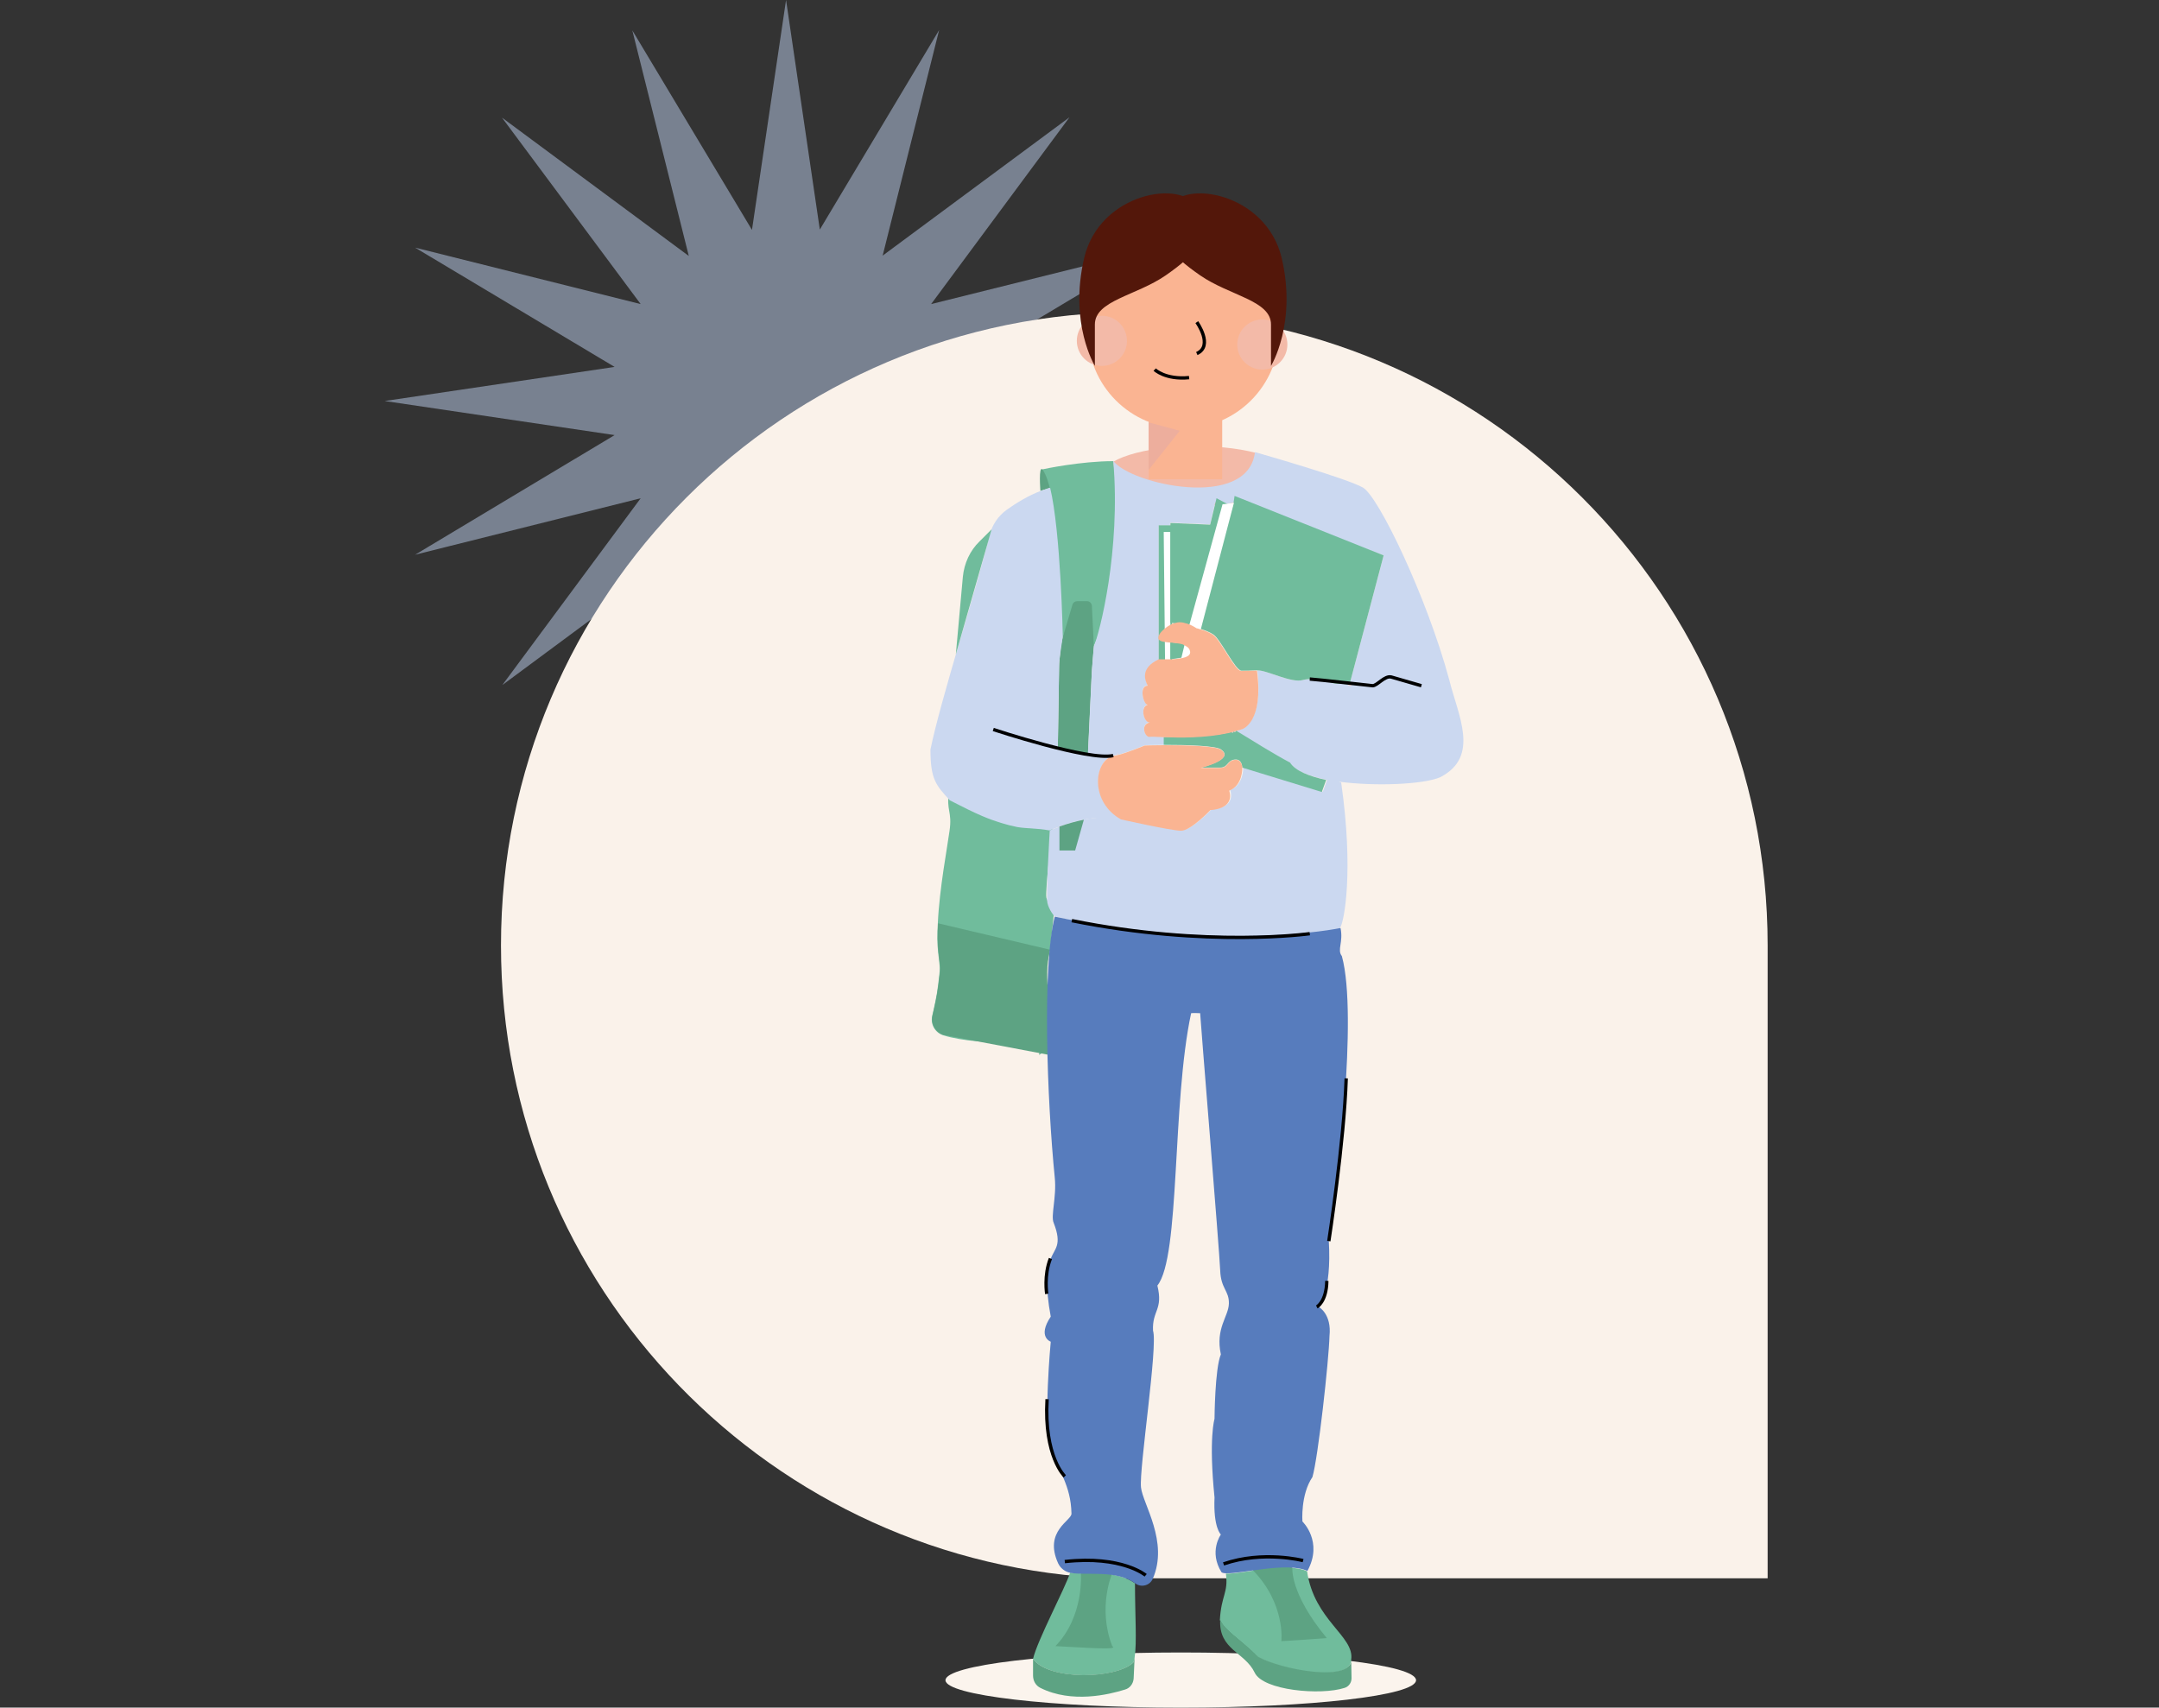 <?xml version="1.0" encoding="UTF-8"?>
<svg xmlns="http://www.w3.org/2000/svg" xmlns:xlink="http://www.w3.org/1999/xlink" version="1.1" id="Layer_1" x="0px" y="0px" viewBox="0 0 646 511" style="enable-background:new 0 0 646 511;" xml:space="preserve">
<rect x="0" y="0" width="646" height="511" fill="#333333" stroke="none"/>
<style type="text/css">
	.st0{opacity:0.5;fill:#BED1EE;enable-background:new    ;}
	.st1{fill:#FAF2EA;}
	.st2{fill:#FBF4ED;}
	.st3{fill:#70BC9C;}
	.st4{fill:#5DA383;}
	.st5{fill:#F3BAA8;}
	.st6{fill:#432529;}
	.st7{fill:#FAB492;}
	.st8{fill:none;stroke:#000000;stroke-miterlimit:10;}
	.st9{fill:#EDAE9D;}
	.st10{fill:#53170A;}
	.st11{opacity:0.45;fill:#3BE29E;}
	.st12{fill:none;stroke:#F4D7D3;stroke-miterlimit:10;}
	.st13{fill:#CBD8F0;}
	.st14{fill:#FFFFFF;}
	.st15{fill:#577CBD;}
</style>
<path id="Path_10853" class="st0" d="M235.2,0l-10.2,68.8L189.2,9.1l16.9,67.5l-55.9-41.4L191.7,91l-67.5-16.9l59.7,35.7l-68.8,10.2  l68.8,10.2L124.2,166l67.5-16.9L150.3,205l55.9-41.4L189.2,231l35.7-59.7l10.2,68.8l10.2-68.8l35.7,59.7l-16.9-67.5L320,205  l-41.4-55.9l67.5,16.9l-59.7-35.7l68.8-10.2l-68.8-10.2l59.7-35.7L278.6,91l41.4-55.9l-55.9,41.4l16.9-67.5l-35.7,59.7L235.2,0z"></path>
<path id="Path_8752" class="st1" d="M149.9,282.9c0-104.7,84.8-189.5,189.5-189.5s189.5,84.8,189.5,189.5c0,0.5,0,0.9,0,1.4h0v188  H344.4c-1.7,0-3.3,0.1-5,0.1c-1.7,0-3.3-0.1-5-0.1h-1.9v0C231,468.6,149.9,385.3,149.9,282.9"></path>
<path id="Path_10717_00000182503079132679108660000008115080223043890068_" class="st2" d="M353.3,494.5c38.9,0,70.4,3.7,70.4,8.3  s-31.5,8.2-70.4,8.2s-70.4-3.7-70.4-8.2S314.4,494.5,353.3,494.5"></path>
<path class="st3" d="M404.3,496.6c0,7.3-21.4,3.1-27.9-0.7c-6.5-6.3-9.7-7.7-11.4-11.1c0.4-7.4,2.6-8.2,1.8-13.9  c4.7,0.2,18.2-3.6,24.3-0.7C393.2,484.9,405.3,489.6,404.3,496.6z"></path>
<path class="st4" d="M404.4,502.2c0,1.3-0.8,2.5-2.1,2.9c-7.1,2.3-24.4,0.8-26.9-4.6c-2.9-6.1-10.8-6.8-10.3-15.8  c1.6,3.4,4.8,4.8,11.4,11.1c6.5,3.7,27.9,7.9,27.9,0.7C404.3,496.6,404.3,498.1,404.4,502.2z"></path>
<path class="st4" d="M375,470c9.7,10.1,8.4,21.1,8.4,21.1s1.3,0,13.6-0.9c-11.2-13.5-10.3-21.1-10.3-21.1S365.3,459.8,375,470z"></path>
<path class="st3" d="M339.5,495.9c-0.1,0.6-0.2,1.2-0.4,1.6c-4.9,4.9-25.2,5.6-30-1.1c1.3-5.6,9.6-21.1,11.1-25.8  c5,0.8,13.6-1,19.4,3.2C339.6,483.1,340.2,491.6,339.5,495.9z"></path>
<path class="st4" d="M323.4,470.8c0,0,1.1,12.8-7.6,21.8c8.5,0.4,19.3,1.3,17,0c-4.5-11.6,0-21.8,0-21.8"></path>
<path class="st3" d="M315.4,272.9l-1.2,11.4c-2.3,8.9-2,17.8-2.8,26.9l-0.5,4.5l6.1-4c0,0-23.5,1.7-34.8-1.9  c-2.4-0.8-3.8-3.2-3.3-5.7c0.6-2.6,1.4-6,1.8-9.4c0.7-5.8,0.6-4.1,0-9.7c-0.3-2.6-0.3-5.5-0.1-8.6c0.5-10.7,2.9-23.1,3.5-27.7  c0.9-5.9-1.1-6.3-0.1-11.7c3.5,2,6.7,3.6,9.7,4.9c4.7,2.1,7.9,3,10.5,3.4c6,1.3,10.9,1,10.9,1s-2.5,20.4-2,22.4  C313.9,271,315.4,272.9,315.4,272.9z"></path>
<path class="st4" d="M282.3,309.7c-2.4-0.8-3.8-3.2-3.3-5.7c0.6-2.6,1.4-6,1.8-9.4c0.7-5.8,0.6-4.1,0-9.7c-0.3-2.6-0.3-5.5-0.1-8.6  l33.5,7.9c-2.3,8.9,0.8,17.9,0,26.9l-0.7,4.5"></path>
<ellipse class="st5" cx="357.9" cy="142.4" rx="28.2" ry="8.9"></ellipse>
<path class="st6" d="M358.8,74.8"></path>
<rect x="343.7" y="112.8" class="st7" width="22" height="30.6"></rect>
<g>
	<circle class="st7" cx="354.1" cy="99.6" r="28.6"></circle>
	<path class="st8" d="M358.1,96.4c0,0,5.1,7.1,0,9.4"></path>
	<path class="st8" d="M345.5,110.6c0,0,3.2,3.1,10.3,2.4"></path>
</g>
<polygon class="st9" points="343.7,140.6 343.7,126.4 353,128.9 343.7,140.6 "></polygon>
<circle class="st5" cx="377.7" cy="103.1" r="7.5"></circle>
<circle class="st5" cx="329.7" cy="102" r="7.5"></circle>
<path id="Path_9348_00000068678764560160033790000001889686295887909285_" class="st10" d="M349.6,62.2c-4.4,8.7,0.7,14.1,9.5,20.2  c8.8,6.1,21.2,7.5,21.2,14.7v12.4c0,0,7.8-12.7,3.2-32.3C378.8,57.6,353.9,53.5,349.6,62.2z"></path>
<path id="Path_9348_00000135672124798280127900000013835734307004144056_" class="st10" d="M358.3,62.2c4.4,8.7-0.7,14.1-9.5,20.2  c-8.8,6.1-21.2,7.5-21.2,14.7v12.4c0,0-7.8-12.7-3.2-32.3C329,57.6,353.9,53.5,358.3,62.2z"></path>
<path class="st11" d="M320.6,123.2c0,0.2,0,0.4,0,0.4S320.6,123.5,320.6,123.2z"></path>
<path class="st12" d="M317.1,247.3C317.1,247.4,317.1,247.4,317.1,247.3L317.1,247.3L317.1,247.3z"></path>
<path class="st4" d="M327.6,177.7v12.4l-0.3,3.6l-0.1,1l-0.5,6.3l-1.2,25.7c-0.2,0-0.4,0-0.7-0.1c0,0,0,0,0,0l-8.3-1.8l0.4-26.2  l0.5-5l0-0.1l0.6-3l2.7-13.9L327.6,177.7z"></path>
<path class="st12" d="M314.1,146C314.1,146,314.1,146,314.1,146"></path>
<path class="st3" d="M311.6,140.4L311.6,140.4C311.6,140.4,311.5,140.4,311.6,140.4z"></path>
<path class="st3" d="M327.3,193.4L327.3,193.4L327.3,193.4l-0.6-12.2c-0.1-0.7-0.7-1.3-1.4-1.3h-3c-0.6,0-1.2,0.4-1.4,1l-2.9,9.8  l-0.4,0.9l-0.3,3.1l0.2-5.4c0,0-0.4-29.8-3.6-43.2v0c0-0.1,0-0.2-0.1-0.2h0l0,0v0c-0.6-2.6-1.3-4.5-2.1-5.4h0c0,0,0,0,0,0  c0,0,0,0,0,0c0.8-0.2,11.8-2.5,21.4-2.5c0.3,2.3,0.6,4.5,0.7,6.7C336.1,171.4,329,189.5,327.3,193.4z"></path>
<path class="st12" d="M311.4,140.7C311.4,140.7,311.4,140.7,311.4,140.7"></path>
<path class="st4" d="M314.1,146l-2.8,0.9c0,0-0.6-7.7,0.6-6.4S314.1,146,314.1,146L314.1,146L314.1,146z"></path>
<path class="st13" d="M335.5,245.1c-7.1-1.1-13,0.2-18.3,2.2c0,0,0,0,0,0l-0.1,0v0c-1,0.4-2.1,0.8-3.1,1.2c-3.9-0.7-6.4-0.5-9.6-1  c-3-0.6-6.5-1.6-10.5-3.3c-2.6-1.1-5.8-2.7-9.7-4.7c-4.1-4.5-5.8-6.2-5.8-15.2c3.1-15.1,13.6-47.4,17.6-63.9c0.8-3.2,2.6-6,5.3-7.9  c2.8-2,6.4-4.2,10.1-5.6c0.9-0.3,1.7-0.6,2.6-0.9v0c0.1,0,0.2,0,0.2-0.1c3.2,13.2,3.8,44.5,3.8,44.5l-0.9,6.2c-0.1,1-0.2,2-0.2,3.1  l-0.4,24.2c2.7,0.9,5.6,1.5,8.3,1.8c0,0,0,0,0,0l0.7,0.1v-0.1c3.1,0.3,5.8,0.4,7.6,0.3C327.3,227.9,326.2,240,335.5,245.1z"></path>
<path class="st13" d="M433.6,203.3c-6.7-24.7-21.1-54.7-25.8-57.4c-4.7-2.7-29.8-9.9-32.3-10.6c-2.1,17.5-37.3,9.6-42.4,2.6  c2.3,26.8-4.1,51.6-5.8,55.5l-0.1,1l-0.5,6.2l-1.2,25.2c3.1,0.3,5.8,0.4,7.6,0.3c0.4-0.1,0.8-0.2,1.3-0.2c0,0,0,0,0,0  c2.9-0.7,8.2-2.9,8.2-2.9s2.4-0.1,5.7-0.1v-2.4c-2.3-0.1-3.9-0.2-4.3-0.1c-1.3,0.3-3-3.6,0-4.3c-1.7,0.1-3-4.6-0.6-5.3  c-1.3,0-2.7-5.7,0-5.7c-0.9-1.8-1.6-5.3,4-7.9h-0.7v-6.5c0-0.1,0-0.2,0-0.2v-33.2h3.4v-0.9l12,0.5l1.5-6.5l2.8,0.5l2.8-0.5l0.3-0.9  l44.5,16.7l-10.2,38.6c-0.5,0-0.9-0.1-1.4-0.1c-0.3,0-0.5,0-0.8-0.1c-0.2,0-0.3,0-0.5,0c-0.1,0-0.2,0-0.4,0c-0.1,0-0.2,0-0.2,0  c-0.1,0-0.2,0-0.3,0c-0.4,0-0.8-0.1-1.1-0.1c0,0-5.8-2-9.3-1c-3.4,1-10.8-3-13.6-2.9c1.9,15.6-4.7,17.6-4.7,17.6  c-0.6,0.2-1.2,0.4-1.8,0.5c4.4,2.7,11.8,7.3,16.2,9.6c1.5,2.3,5.6,3.9,10.7,5l0,0c0.4,0.1,0.9,0.2,1.3,0.2c0.1,0,0.2,0,0.3,0.1  c0.7,0.1,1.5,0.2,2.2,0.3c11.4,1.5,25.6,0.8,30.5-1.3C443,226.4,436.2,214,433.6,203.3z"></path>
<path class="st12" d="M334.5,225.9c-0.1,0-0.1,0-0.2,0"></path>
<path class="st13" d="M401,277.6c-1.3,1.8-44.9,6.9-85.5-3.4c0,0-1.6-1.8-2.1-4c-0.5-1.9,0.7-21.7,0.7-21.7c1-0.4,2-0.8,3.1-1.2v7.2  h3.9l2.4-8.9l-6.1,1.6c5.3-1.9,11.2-3.3,18.3-2.2c0,0,15.1,3.4,18,3.4c2.9,0,8.8-6.2,8.8-6.2s7.3-0.1,5.6-5.8  c4.1-1.6,3.9-6.8,3.9-6.8l23.8,7.3l1.3-3.6l0,0l0.2-0.4c0,0,1.5,0,3.6,1.1c0.1,0.1,0.3,0.1,0.4,0.2  C405.1,260.7,402.2,275.8,401,277.6z"></path>
<rect x="346.7" y="157.2" class="st3" width="4" height="42.1"></rect>
<polygon class="st14" points="350.2,159.2 348.2,159.2 348.6,197.9 350.2,198.5 "></polygon>
<path class="st3" d="M350.2,192.2v5.1l4-0.6c0.7,0,1.3-0.6,1.3-1.3l0,0c0-1.7,0.2-2.5-1.5-2.8L350.2,192.2z"></path>
<polygon class="st3" points="367.6,151 359,176.2 359,176.2 356,186.7 355.9,186.8 354.2,192.7 354.2,192.7 354.1,192.8 353,196.8   353.9,192.7 353.9,192.6 355.3,186.8 355.4,186.5 362.1,157 364,149.1 "></polygon>
<path class="st3" d="M414,166.2l-10.2,38.6c-0.5,0-0.9-0.1-1.4-0.1c-0.3,0-0.5,0-0.8-0.1c-0.2,0-0.3,0-0.5,0c-0.1,0-0.2,0-0.4,0  c-0.1,0-0.2,0-0.2,0c-0.1,0-0.2,0-0.3,0c-0.4,0-0.8-0.1-1.1-0.1c0,0-5.8-2-9.3-1c-3.4,1-10.8-3-13.6-2.9c-2.7,0.1-2.9,0.1-4.7,0.1  c-1.8,0.1-6.3-9.4-8.4-10.8c-1.2-0.8-2.6-1.3-3.6-1.6c-0.8-0.2-1.4-0.4-1.4-0.4l11-37.4l0-0.1l0.3-2L414,166.2z"></path>
<line class="st12" x1="403.9" y1="204.8" x2="403.8" y2="205.2"></line>
<polygon class="st3" points="363.6,157.1 359,176.2 359,176.2 356.5,186.9 356.5,186.9 355.9,186.8 355.3,186.8 351.3,186.5   350.7,186.4 350.2,186.4 350.2,156.5 362.1,157 "></polygon>
<path class="st12" d="M333.8,139.4"></path>
<path class="st3" d="M396.8,233.4L396.8,233.4l-1.3,3.6l-23.8-7.3c0,0,0-2.7-2.3-2.4c-2.3,0.3-1.9,2.4-4.4,2.4c-2.6,0-5.7,0-5.7,0  s10.1-2.4,6.2-5.3c-1.1-1.3-10.9-1.5-17.3-1.5v-2.4c4.6,0.1,12.2,0.2,19.1-1.2c0.4-0.1,0.8-0.2,1.2-0.3c0.2-0.1,0.4-0.1,0.6-0.2h0  c0.2-0.1,0.5-0.1,0.7-0.2c4.4,2.7,11.8,7.3,16.2,9.6C387.5,230.6,391.6,232.3,396.8,233.4z"></path>
<path class="st12" d="M369.8,218.7c-0.9-0.5-1.6-1-2.2-1.3"></path>
<path class="st12" d="M369.1,218.9c-1.2-0.7-1.9-1.1-1.9-1.1"></path>
<polygon class="st14" points="356.5,199 356.3,199.8 353.3,197.6 353.3,197.6 355.9,186.9 355.9,186.9 365.8,150.9 369.2,150.5 "></polygon>
<line class="st12" x1="348.2" y1="223.7" x2="348.2" y2="223"></line>
<line class="st12" x1="348.2" y1="220.5" x2="348.2" y2="220.1"></line>
<path class="st8" d="M391.9,203.2c3.1,0.2,18.4,2,18.8,2c1.4,0,3.6-3.1,5.6-2.6c2,0.6,9,2.6,9,2.6"></path>
<path class="st7" d="M367.8,236.6c1.7,5.7-5.6,5.8-5.6,5.8s-5.9,6.2-8.8,6.2c-2.9,0-18-3.4-18-3.4c-9.3-5.2-8.2-17.3-2.4-19  c0.3,0,0.7-0.1,1.3-0.2c0,0,0,0,0,0c2.9-0.7,8.2-2.9,8.2-2.9s2.4-0.1,5.7-0.1c6.4,0,16.2,0.2,17.3,1.5c3.8,2.9-6.2,5.3-6.2,5.3  s3.1,0,5.7,0c2.6,0,2.1-2.1,4.4-2.4c2.3-0.3,2.3,2.4,2.3,2.4S371.9,235,367.8,236.6z"></path>
<path class="st7" d="M371.7,218.2c-0.6,0.2-1.2,0.4-1.8,0.5c-0.2,0.1-0.5,0.1-0.7,0.2h0c-0.2,0.1-0.4,0.1-0.6,0.2  c-0.4,0.1-0.8,0.2-1.2,0.3c-6.9,1.5-14.5,1.4-19.1,1.2c-2.3-0.1-3.9-0.2-4.3-0.1c-1.3,0.3-3-3.6,0-4.3c-1.7,0.1-3-4.6-0.6-5.3  c-1.3,0-2.7-5.7,0-5.7c-0.9-1.8-2.2-5.3,3.3-7.9c1,0,2.5,0,3.4,0c0,0,0,0,0,0c0,0,0,0,0,0c0.2,0,0.4,0,0.5,0  c3.3-0.2,5.7-0.7,5.5-2.3c-0.1-0.7-0.5-1.2-1-1.5c-0.3-0.2-0.7-0.4-1.1-0.6c-0.1,0-0.2-0.1-0.2-0.1c-0.3-0.1-0.5-0.1-0.9-0.2  c0,0,0,0,0,0c-0.7-0.1-1.5-0.2-2.3-0.3c-0.1,0-0.2,0-0.3,0c-0.1,0-0.2,0-0.2,0c-0.6-0.1-1.1-0.1-1.6-0.2c-0.9-0.1-1.6-0.4-1.8-0.8  c-0.1-0.1-0.1-0.2-0.1-0.4v-0.2c0.1-0.8,0.8-1.7,1.8-2.5c0.5-0.4,1-0.8,1.6-1.1c0.2-0.1,0.4-0.2,0.5-0.3c0.2-0.1,0.4-0.2,0.6-0.2  c0.6-0.2,1.3-0.4,1.8-0.4c0.8,0,1.6,0.2,2.2,0.4c0.2,0.1,0.4,0.1,0.6,0.2c0.2,0.1,0.4,0.1,0.5,0.2v0c1.1,0.5,1.8,1,1.8,1  s0.6,0.1,1.4,0.4c1,0.3,2.4,0.8,3.6,1.6c2.1,1.4,6.6,10.9,8.4,10.8c1.8-0.1,2,0,4.7-0.1C378.2,216.2,371.7,218.2,371.7,218.2z"></path>
<path class="st4" d="M324.3,245.3l-2.6,9.2h-4.7v-7.2l0.1,0c0,0,0,0,0,0C319.4,246.5,321.8,245.8,324.3,245.3z"></path>
<path class="st8" d="M297.2,218.3c0,0,28.7,9.5,35.9,7.8"></path>
<path class="st3" d="M286,195.8l2.1-23.2c0.4-4,2.1-7.8,5-10.6l3.6-3.6L286,195.8z"></path>
<path class="st15" d="M399.5,357.3c0,0-1.2,8.7-1.9,14.1c0.9,15.4-3,19.7-3,19.7s3.9,2.1,3.2,8.7c-0.2,7.4-3.4,36.4-5.1,42.2  c-3.6,5.3-3,13.3-3,13.3s6.3,6,1.5,14.8c-6.1-2.8-19.6,0.9-24.3,0.7c-0.6,0-1.1-0.1-1.4-0.3c-3.9-6.2-0.2-11.3-0.2-11.3  s-2.3-2-1.9-11.1c-1.8-17.8,0-23.5,0-23.5s0.1-15.1,1.9-19.3c-1.7-7.8,2.3-11.3,2.4-15.2c0.1-3.9-2.4-4.4-2.6-9.9  c-0.2-5.5-6-75.9-6-77c-2.1-0.1-2.7,0-2.7,0c-5.8,27-3.2,72.9-10.1,81.5c1.8,7.3-1.6,7.4-1.3,13.5c1.5,4.6-4.2,41.3-3.6,46.9  c0.5,4.9,8.4,16.3,3.5,27.4c-0.9,2-3.4,2.6-5.1,1.4l0,0c-5.8-4.2-14.3-2.4-19.4-3.2c0,0,0,0,0,0c-1.7-0.3-3.1-1.4-3.8-2.9  c-4.4-9.7,4.2-12.8,4-14.9c-0.2-8.6-3.9-12.5-6.2-19.9c-2.3-7.4,0-31.5,0-31.5s-4.1-1.4,0-7.5c-1.7-8.9-1.1-14.2,0-17.3  c1.1-3.1,3.5-4,0.9-10.7c-1-2.1,0.9-7.7,0.3-13.6c-2.3-23-3.8-63.4,0-78.1c44.3,9.5,78.4,4.9,85.5,3.4c0.9,4.3-1.1,6.5,0.4,8.4  C406.5,304.2,399.5,357.3,399.5,357.3z"></path>
<path class="st8" d="M318.6,467.3c17.1-1.9,24.2,4.1,24.2,4.1"></path>
<path class="st8" d="M366.1,468c11.9-4.1,23.8-1,23.8-1"></path>
<path class="st4" d="M339.5,495.9l-0.3,6.4c-0.1,1.5-1.1,2.9-2.6,3.3c-4.8,1.5-15.9,4.2-25.3-0.5c-1.4-0.7-2.2-2.1-2.2-3.7v-5  c4.7,6.6,25,6,30,1.1C339.3,497.1,339.4,496.5,339.5,495.9z"></path>
<path class="st8" d="M320.7,275.5c40.6,8.2,71.2,3.9,71.2,3.9"></path>
<path class="st8" d="M401.4,286"></path>
<path class="st8" d="M397.6,371.4c0,0,4.6-29.8,5.2-48.7"></path>
<path class="st8" d="M394,391.1c0,0,2.9-1.5,3-7.8"></path>
<path class="st8" d="M313.2,387.2c0,0-0.9-5.5,1.1-10.6"></path>
<path class="st8" d="M318.6,441.8c0,0-6.3-5.9-5.3-23.1"></path>
<path class="st8" d="M294.8,311.9"></path>
</svg>
